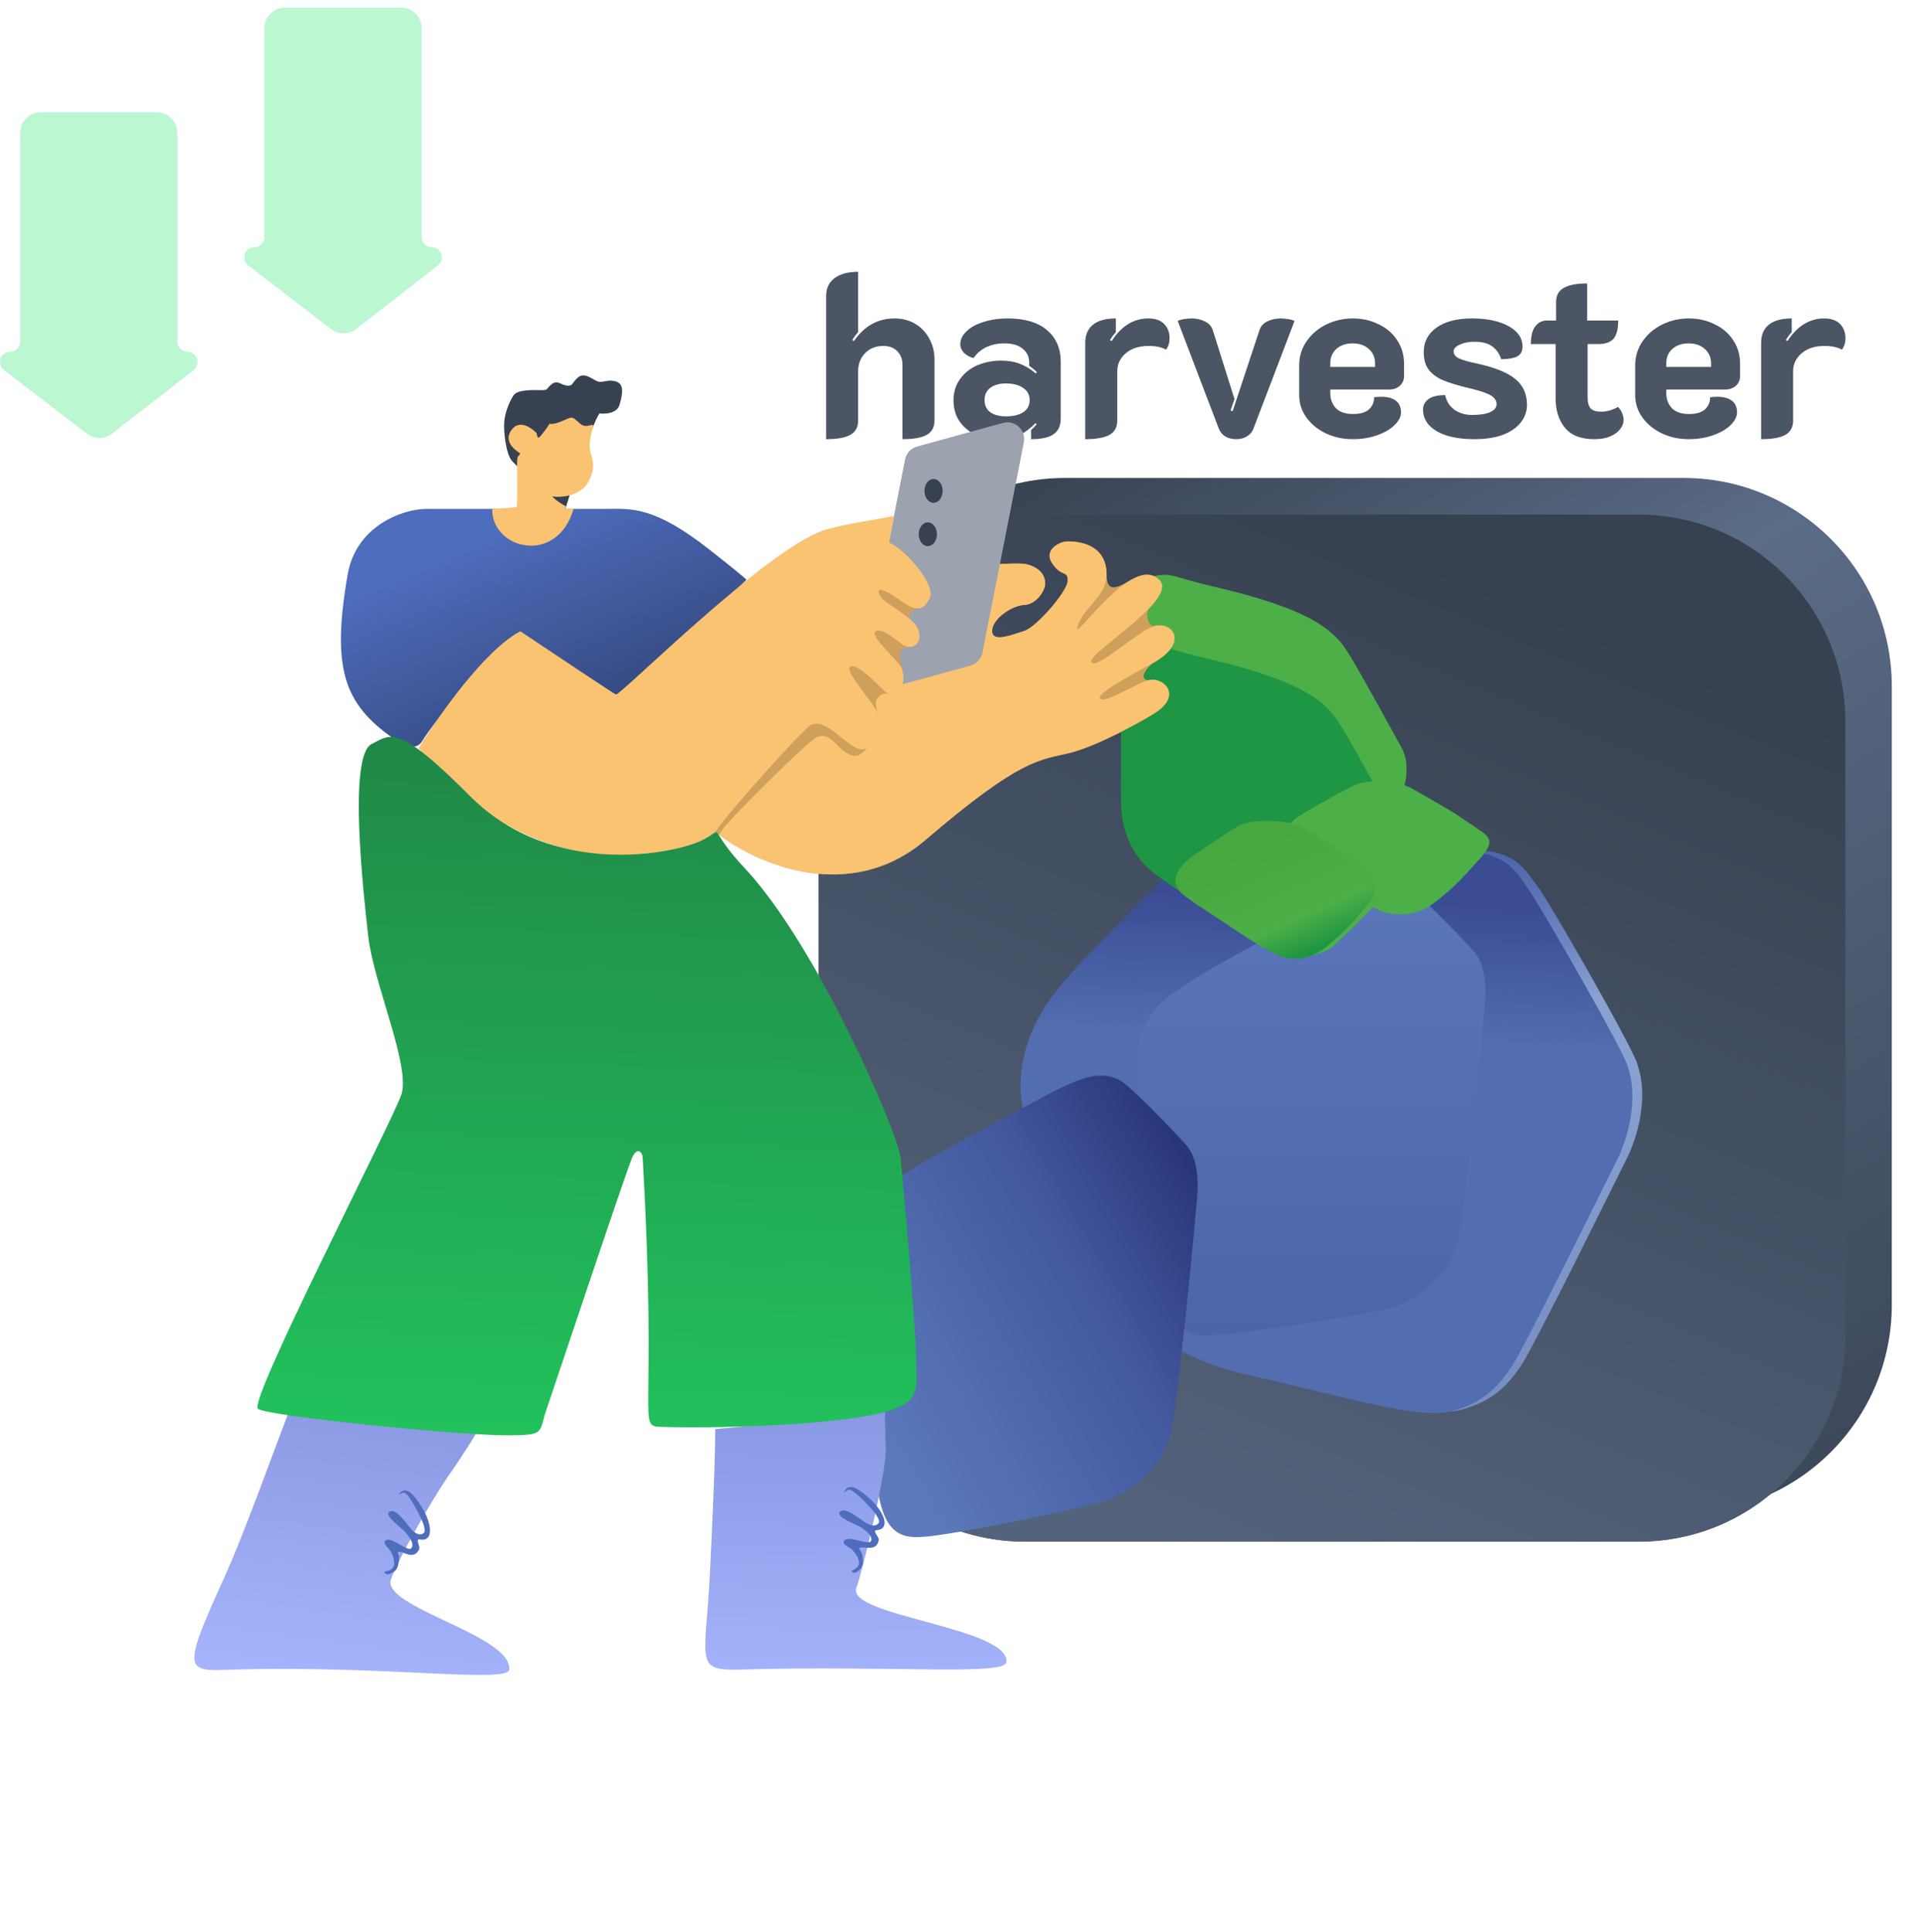 <svg width="131" height="132" viewBox="0 0 131 132" fill="none" xmlns="http://www.w3.org/2000/svg">
<g clip-path="url(#clip0_2196_49192)">
<path d="M58.56 46.883C58.56 39.026 64.93 32.656 72.787 32.656H115.052C122.909 32.656 129.278 39.026 129.278 46.883V89.147C129.278 97.004 122.909 103.374 115.052 103.374H72.787C64.93 103.374 58.56 97.004 58.56 89.147V46.883Z" fill="url(#paint0_linear_2196_49192)"/>
<path d="M55.938 49.276C55.938 41.48 62.257 35.16 70.053 35.16H111.988C119.784 35.16 126.103 41.48 126.103 49.276V91.21C126.103 99.006 119.784 105.326 111.988 105.326H70.053C62.257 105.326 55.938 99.006 55.938 91.21V49.276Z" fill="url(#paint1_linear_2196_49192)"/>
<g filter="url(#filter0_f_2196_49192)">
<path d="M55.938 49.276C55.938 41.48 62.257 35.16 70.053 35.16H111.988C119.784 35.16 126.103 41.48 126.103 49.276V91.21C126.103 99.006 119.784 105.326 111.988 105.326H70.053C62.257 105.326 55.938 99.006 55.938 91.21V49.276Z" fill="url(#paint2_linear_2196_49192)"/>
</g>
<path d="M105.038 60.513C105.744 61.367 111.922 72.154 111.922 72.826C112.649 74.953 111.922 77.639 111.194 79.094C110.466 80.549 104.868 91.91 103.972 93.253C103.077 94.597 102.013 95.772 99.775 96.332C97.536 96.891 91.774 95.1 86.121 93.869C80.469 92.638 77.294 89.537 76.119 87.41C74.943 85.284 71.85 79.766 70.787 76.464C69.723 73.162 71.132 70.011 72.296 68.349C73.863 66.11 76.267 63.927 79.851 60.233C83.14 56.844 84.61 55.644 87.017 55.252C89.423 54.861 93.58 59.819 94.475 59.987C95.371 60.155 98.157 58.246 99.831 58.107C103.639 57.789 104.326 59.651 105.038 60.513Z" fill="url(#paint3_linear_2196_49192)"/>
<g filter="url(#filter1_f_2196_49192)">
<path d="M104.366 60.626C105.037 61.508 111.25 72.267 111.25 72.938C111.977 75.065 111.25 77.751 110.522 79.207C109.795 80.662 104.196 92.023 103.3 93.366C102.405 94.709 101.342 95.885 99.103 96.444C96.864 97.004 91.102 95.213 85.449 93.982C79.797 92.75 76.622 89.65 75.447 87.523C74.272 85.396 71.178 79.878 70.115 76.576C69.051 73.274 70.46 70.124 71.624 68.461C73.191 66.222 75.595 64.04 79.179 60.346C82.468 56.957 83.938 55.757 86.345 55.365C88.751 54.973 93.132 60.099 94.028 60.267C94.923 60.435 97.485 58.359 99.159 58.219C102.967 57.902 103.71 59.764 104.366 60.626Z" fill="url(#paint4_linear_2196_49192)"/>
</g>
<g filter="url(#filter2_d_2196_49192)">
<path d="M77.187 55.533C77.11 54.732 77.2 47.502 77.187 46.62C77.006 45.001 78.714 43.892 80.377 44.395C82.975 45.183 84.636 45.36 87.428 46.354C90.156 47.325 91.274 48.327 91.959 49.34C92.643 50.353 94.653 54.05 95.814 56.148C96.256 56.946 96.293 58.572 95.426 59.933C94.891 60.772 92.294 63.738 91.118 64.634C90.165 65.359 87.876 65.55 87.148 64.991C86.392 64.409 80.377 60.57 79.301 59.674C78.05 58.633 77.355 57.268 77.187 55.533Z" fill="#4DAF47"/>
</g>
<path d="M95.666 89.155C94.516 89.713 84.081 91.226 82.681 91.226C80.107 91.477 80.051 89.155 79.659 87.7C79.267 86.245 77.812 78.69 77.589 74.1C77.365 69.511 79.491 68.28 81.114 67.217C82.737 66.153 84.696 65.09 88.054 63.299C92.475 60.941 94.378 59.605 96.225 60.613C96.841 60.949 99.359 63.523 100.647 64.922C101.934 66.321 101.43 68.784 101.318 70.295C101.206 71.806 100.143 82.551 99.695 84.51C99.12 87.029 97.512 88.26 95.666 89.155Z" fill="url(#paint5_linear_2196_49192)"/>
<g filter="url(#filter3_df_2196_49192)">
<path d="M94.998 89.366C93.848 89.924 83.452 91.993 82.053 91.993C79.871 92.217 79.237 90.874 78.863 88.02C78.667 86.525 77.144 78.9 76.921 74.311C76.697 69.722 78.823 68.491 80.447 67.427C82.07 66.364 84.028 65.301 87.386 63.51C91.807 61.152 93.71 59.816 95.557 60.824C96.173 61.16 98.691 63.734 99.979 65.133C101.266 66.532 100.762 68.995 100.65 70.506C100.538 72.017 99.475 82.762 99.027 84.721C98.451 87.24 96.844 88.471 94.998 89.366Z" fill="url(#paint6_linear_2196_49192)"/>
</g>
<path d="M77.182 55.533C77.104 54.732 77.194 47.502 77.182 46.621C77.001 45.001 78.708 43.892 80.371 44.395C82.969 45.183 84.63 45.36 87.423 46.354C90.15 47.325 91.268 48.327 91.953 49.34C92.637 50.353 94.647 54.051 95.809 56.148C96.25 56.946 96.289 58.425 95.479 59.821C94.472 61.556 91.982 63.81 91.112 64.634C90.242 65.457 87.87 65.551 87.143 64.991C86.386 64.409 80.371 60.57 79.295 59.674C78.044 58.633 77.35 57.268 77.182 55.533Z" fill="#4DAF47"/>
<g filter="url(#filter4_f_2196_49192)">
<path d="M76.63 55.42C76.552 54.619 76.642 47.389 76.63 46.508C76.449 44.888 78.156 43.779 79.819 44.283C82.417 45.07 84.079 45.248 86.871 46.242C89.598 47.213 90.716 48.214 91.401 49.227C92.085 50.24 94.095 53.938 95.257 56.036C95.699 56.834 95.838 58.358 95.085 59.785C94.879 60.176 91.546 63.831 90.677 64.654C89.807 65.478 87.319 65.438 86.591 64.878C85.834 64.296 79.819 60.457 78.743 59.562C77.492 58.52 76.798 57.155 76.63 55.42Z" fill="url(#paint7_linear_2196_49192)"/>
</g>
<g filter="url(#filter5_df_2196_49192)">
<path d="M85.715 56.583C85.216 56.784 81.94 58.55 81.454 58.992C80.648 59.723 80.454 60.669 81.237 61.396C81.703 61.83 83.156 62.712 84.763 63.803C86.331 64.866 86.418 64.744 87.145 65.136C87.872 65.528 89.54 65.741 90.839 64.8C92.462 63.625 93.249 62.617 94.028 61.778C95.12 60.603 94.868 60.267 94.253 59.82C93.604 59.348 93.245 59.148 92.686 58.756C92.161 58.389 90.205 57.279 89.465 56.863C88.513 56.328 86.517 56.261 85.715 56.583Z" fill="#4DAF47"/>
</g>
<g filter="url(#filter6_f_2196_49192)">
<path d="M84.681 56.41C84.199 56.651 81.584 58.376 81.099 58.817C80.293 59.548 80.004 60.337 80.787 61.065C81.253 61.498 82.706 62.38 84.314 63.471C85.881 64.534 86.384 64.758 87.112 65.15C87.839 65.543 89.058 65.81 90.357 64.87C91.981 63.695 92.964 62.343 93.691 61.559C93.892 61.342 94.163 60.281 93.603 59.778C93.007 59.241 92.653 58.94 92.148 58.546C91.643 58.152 89.755 56.948 89.015 56.532C88.063 55.996 85.688 55.906 84.681 56.41Z" fill="url(#paint8_linear_2196_49192)"/>
</g>
<path d="M56.453 20.227C56.453 19.706 56.639 19.303 57.012 19.016C57.395 18.719 57.938 18.57 58.64 18.57V22.695C58.48 22.865 58.347 23.046 58.241 23.237L58.353 23.3C59.066 22.27 59.991 21.756 61.13 21.756C61.662 21.756 62.13 21.878 62.535 22.122C62.95 22.366 63.274 22.706 63.508 23.141C63.742 23.566 63.859 24.044 63.859 24.574V28.731C63.859 29.188 63.679 29.517 63.317 29.718C62.955 29.91 62.407 30.005 61.673 30.005V24.909C61.673 24.548 61.556 24.245 61.322 24.001C61.098 23.757 60.779 23.635 60.364 23.635C59.853 23.635 59.438 23.799 59.119 24.128C58.8 24.458 58.64 24.872 58.64 25.371V28.731C58.64 29.188 58.459 29.517 58.097 29.718C57.735 29.91 57.187 30.005 56.453 30.005V20.227Z" fill="#4B5563"/>
<path d="M68.128 30.005C67.607 30.005 67.117 29.904 66.66 29.703C66.213 29.49 65.851 29.188 65.574 28.795C65.298 28.391 65.159 27.908 65.159 27.346C65.159 26.783 65.308 26.3 65.606 25.896C65.904 25.482 66.298 25.169 66.787 24.957C67.287 24.744 67.83 24.638 68.415 24.638C68.905 24.638 69.336 24.712 69.708 24.861C70.091 25.01 70.448 25.227 70.778 25.514L70.858 25.419C70.634 25.217 70.459 25.073 70.331 24.988V24.782C70.331 24.378 70.182 24.059 69.884 23.826C69.597 23.582 69.187 23.46 68.655 23.46C68.187 23.46 67.772 23.544 67.41 23.714C67.048 23.884 66.755 24.134 66.532 24.463C66.277 24.399 66.058 24.282 65.877 24.113C65.707 23.932 65.622 23.736 65.622 23.523C65.622 23.194 65.766 22.897 66.053 22.631C66.34 22.355 66.729 22.143 67.218 21.994C67.719 21.835 68.266 21.756 68.862 21.756C70.022 21.756 70.916 22.021 71.544 22.552C72.172 23.083 72.486 23.805 72.486 24.718V28.588C72.486 29.087 72.321 29.448 71.991 29.671C71.672 29.894 71.161 30.005 70.459 30.005V29.384C70.618 29.235 70.746 29.103 70.842 28.986L70.762 28.906C70.411 29.267 70.044 29.543 69.66 29.734C69.277 29.915 68.767 30.005 68.128 30.005ZM68.735 28.444C69.246 28.444 69.645 28.349 69.932 28.158C70.219 27.967 70.363 27.691 70.363 27.33C70.363 26.979 70.214 26.703 69.916 26.502C69.629 26.3 69.235 26.199 68.735 26.199C68.288 26.199 67.931 26.3 67.665 26.502C67.41 26.703 67.282 26.979 67.282 27.33C67.282 27.691 67.41 27.967 67.665 28.158C67.931 28.349 68.288 28.444 68.735 28.444Z" fill="#4B5563"/>
<path d="M78.487 23.635C77.848 23.635 77.332 23.799 76.938 24.128C76.545 24.458 76.348 24.872 76.348 25.371V28.731C76.348 29.188 76.167 29.517 75.805 29.718C75.454 29.91 74.906 30.005 74.161 30.005V23.412C74.161 22.881 74.337 22.472 74.688 22.186C75.039 21.899 75.56 21.756 76.252 21.756V22.695C76.092 22.865 75.959 23.046 75.853 23.237L75.965 23.3C76.635 22.27 77.47 21.756 78.471 21.756C78.95 21.756 79.311 21.883 79.556 22.138C79.801 22.393 79.923 22.716 79.923 23.109C79.923 23.407 79.843 23.667 79.684 23.89C79.386 23.72 78.987 23.635 78.487 23.635Z" fill="#4B5563"/>
<path d="M84.473 30.005C84.185 30.005 83.935 29.942 83.722 29.814C83.52 29.687 83.376 29.512 83.291 29.288L80.482 21.931C80.557 21.878 80.695 21.835 80.897 21.803C81.11 21.771 81.285 21.756 81.424 21.756C81.764 21.756 82.068 21.825 82.334 21.962C82.61 22.09 82.791 22.286 82.876 22.552L84.361 27.266L84.09 28.046L84.233 28.094L86.069 22.552C86.154 22.286 86.329 22.09 86.596 21.962C86.872 21.825 87.181 21.756 87.521 21.756C87.66 21.756 87.83 21.771 88.032 21.803C88.245 21.835 88.389 21.878 88.463 21.931L85.654 29.288C85.569 29.512 85.42 29.687 85.207 29.814C85.005 29.942 84.76 30.005 84.473 30.005Z" fill="#4B5563"/>
<path d="M92.436 30.005C91.776 30.005 91.164 29.872 90.6 29.607C90.047 29.342 89.605 28.981 89.275 28.524C88.945 28.067 88.781 27.558 88.781 26.995V24.957C88.781 24.362 88.945 23.821 89.275 23.332C89.616 22.833 90.068 22.446 90.632 22.17C91.196 21.893 91.803 21.756 92.452 21.756C93.09 21.756 93.675 21.888 94.207 22.154C94.75 22.409 95.176 22.775 95.484 23.253C95.793 23.72 95.947 24.251 95.947 24.845V25.705C95.947 25.96 95.852 26.178 95.66 26.358C95.469 26.528 95.224 26.613 94.926 26.613H90.903V26.836C90.903 27.261 91.031 27.611 91.287 27.887C91.552 28.152 91.941 28.285 92.452 28.285C92.952 28.285 93.319 28.179 93.553 27.967C93.787 27.744 93.904 27.468 93.904 27.139C94.117 27.117 94.277 27.107 94.383 27.107C94.819 27.107 95.155 27.197 95.389 27.377C95.623 27.558 95.74 27.823 95.74 28.174C95.74 28.46 95.596 28.747 95.309 29.034C95.022 29.32 94.623 29.554 94.112 29.734C93.612 29.915 93.053 30.005 92.436 30.005ZM93.968 25.068V24.845C93.968 24.421 93.824 24.086 93.537 23.842C93.26 23.587 92.893 23.46 92.436 23.46C91.978 23.46 91.606 23.587 91.318 23.842C91.042 24.086 90.903 24.421 90.903 24.845V25.068H93.968Z" fill="#4B5563"/>
<path d="M100.755 30.005C99.669 30.005 98.813 29.825 98.185 29.464C97.557 29.092 97.243 28.598 97.243 27.983C97.243 27.706 97.36 27.473 97.594 27.282C97.839 27.091 98.228 26.995 98.76 26.995C98.845 27.42 99.058 27.754 99.398 27.998C99.739 28.232 100.138 28.349 100.595 28.349C101.127 28.349 101.537 28.285 101.824 28.158C102.122 28.03 102.271 27.845 102.271 27.6C102.271 27.388 102.154 27.202 101.92 27.043C101.686 26.884 101.218 26.719 100.515 26.549C99.696 26.358 99.058 26.167 98.6 25.976C98.153 25.774 97.823 25.525 97.61 25.227C97.397 24.93 97.291 24.537 97.291 24.049C97.291 23.359 97.578 22.807 98.153 22.393C98.738 21.968 99.552 21.756 100.595 21.756C101.617 21.756 102.447 21.931 103.085 22.281C103.724 22.631 104.043 23.099 104.043 23.683C104.043 23.98 103.931 24.198 103.708 24.335C103.484 24.463 103.112 24.532 102.59 24.543C102.452 24.139 102.239 23.842 101.952 23.651C101.675 23.449 101.276 23.348 100.755 23.348C100.382 23.348 100.052 23.412 99.765 23.539C99.478 23.667 99.334 23.821 99.334 24.001C99.334 24.203 99.451 24.362 99.685 24.479C99.93 24.596 100.334 24.712 100.898 24.829C102.122 25.095 103 25.445 103.532 25.88C104.075 26.316 104.346 26.905 104.346 27.648C104.346 28.105 104.203 28.513 103.915 28.874C103.628 29.235 103.213 29.517 102.67 29.718C102.128 29.91 101.489 30.005 100.755 30.005Z" fill="#4B5563"/>
<path d="M108.938 30.005C108.033 30.005 107.368 29.745 106.943 29.225C106.517 28.705 106.304 28.036 106.304 27.218V23.507H104.612C104.612 22.966 104.713 22.562 104.915 22.297C105.118 22.032 105.384 21.899 105.713 21.899H106.336V20.641C106.336 20.184 106.512 19.86 106.863 19.669C107.214 19.468 107.746 19.367 108.459 19.367V21.899H110.582C110.582 22.472 110.475 22.886 110.263 23.141C110.05 23.385 109.699 23.507 109.209 23.507H108.491V27.139C108.491 27.489 108.56 27.744 108.698 27.903C108.837 28.052 109.076 28.126 109.417 28.126C109.789 28.126 110.172 28.02 110.566 27.807C110.683 27.914 110.773 28.046 110.837 28.206C110.912 28.365 110.949 28.524 110.949 28.683C110.949 28.896 110.875 29.103 110.726 29.304C110.577 29.506 110.348 29.676 110.039 29.814C109.741 29.942 109.374 30.005 108.938 30.005Z" fill="#4B5563"/>
<path d="M115.397 30.005C114.737 30.005 114.125 29.872 113.561 29.607C113.008 29.342 112.566 28.981 112.236 28.524C111.906 28.067 111.741 27.558 111.741 26.995V24.957C111.741 24.362 111.906 23.821 112.236 23.332C112.577 22.833 113.029 22.446 113.593 22.17C114.157 21.893 114.763 21.756 115.413 21.756C116.051 21.756 116.636 21.888 117.168 22.154C117.711 22.409 118.137 22.775 118.445 23.253C118.754 23.72 118.908 24.251 118.908 24.845V25.705C118.908 25.96 118.813 26.178 118.621 26.358C118.429 26.528 118.185 26.613 117.887 26.613H113.864V26.836C113.864 27.261 113.992 27.611 114.247 27.887C114.513 28.152 114.902 28.285 115.413 28.285C115.913 28.285 116.28 28.179 116.514 27.967C116.748 27.744 116.865 27.468 116.865 27.139C117.078 27.117 117.238 27.107 117.344 27.107C117.78 27.107 118.116 27.197 118.35 27.377C118.584 27.558 118.701 27.823 118.701 28.174C118.701 28.46 118.557 28.747 118.27 29.034C117.982 29.32 117.583 29.554 117.073 29.734C116.573 29.915 116.014 30.005 115.397 30.005ZM116.929 25.068V24.845C116.929 24.421 116.785 24.086 116.498 23.842C116.221 23.587 115.854 23.46 115.397 23.46C114.939 23.46 114.567 23.587 114.279 23.842C114.003 24.086 113.864 24.421 113.864 24.845V25.068H116.929Z" fill="#4B5563"/>
<path d="M124.673 23.635C124.035 23.635 123.519 23.799 123.125 24.128C122.731 24.458 122.535 24.872 122.535 25.371V28.731C122.535 29.188 122.354 29.517 121.992 29.718C121.641 29.91 121.093 30.005 120.348 30.005V23.412C120.348 22.881 120.523 22.472 120.874 22.186C121.226 21.899 121.747 21.756 122.439 21.756V22.695C122.279 22.865 122.146 23.046 122.04 23.237L122.151 23.3C122.822 22.27 123.657 21.756 124.657 21.756C125.136 21.756 125.498 21.883 125.743 22.138C125.988 22.393 126.11 22.716 126.11 23.109C126.11 23.407 126.03 23.667 125.871 23.89C125.573 23.72 125.174 23.635 124.673 23.635Z" fill="#4B5563"/>
<path d="M63.263 57.369C58.017 61.861 51.596 58.962 49.041 56.951C50.469 51.9 63.088 39.66 63.68 39.271C64.273 38.883 69.256 38.309 70.199 38.562C71.141 38.815 71.423 39.378 71.423 39.864C71.423 40.349 70.83 41.292 69.995 41.331C69.159 41.369 67.799 42.273 67.799 43.108C67.799 43.944 69.188 43.351 69.995 43.108C70.801 42.865 72.967 40.398 72.967 39.66C72.967 38.921 72.525 39.475 71.87 38.436C71.331 37.581 72.375 36.988 72.967 36.988C73.56 36.988 75.619 37.086 75.619 39.271C75.619 40.748 76.678 39.912 77.242 39.66C77.805 39.407 78.203 39.378 79.078 39.767C79.835 40.103 78.728 41.068 78.524 41.515C78.139 42.359 78.65 42.933 79.281 42.933C80.025 42.933 80.321 43.827 79.855 44.342C79.594 44.63 79.486 44.858 79.078 45.08C78.737 45.265 77.386 46.508 78.728 46.508C79.719 46.508 80.496 47.548 78.932 48.704C78.449 49.061 75.114 50.948 73.094 51.443C71.073 51.938 69.82 51.754 63.263 57.369Z" fill="#CEA05C"/>
<path d="M63.263 57.369C58.017 61.861 51.596 58.962 49.041 56.951C50.469 51.9 63.088 39.66 63.68 39.271C64.273 38.883 69.256 38.309 70.199 38.562C71.141 38.815 71.423 39.378 71.423 39.864C71.423 40.349 70.83 41.292 69.995 41.331C69.159 41.369 67.799 42.273 67.799 43.108C67.799 43.944 69.188 43.351 69.995 43.108C70.801 42.865 72.967 40.398 72.967 39.66C72.967 38.921 72.525 39.475 71.87 38.436C71.331 37.581 72.375 36.988 72.967 36.988C73.56 36.988 75.619 37.086 75.619 39.271C75.619 40.748 74.016 41.505 73.638 42.797C73.259 44.089 77.436 37.62 79.262 39.66C80.468 41.006 74.337 44.594 74.58 45.226C74.823 45.857 77.63 43.215 78.815 42.797C80 42.38 81.341 43.779 78.932 45.226C78.599 45.426 74.959 47.276 75.163 47.693C75.367 48.111 77.047 47.033 78.291 46.528C79.426 46.066 80.904 47.48 78.932 48.704C78.422 49.02 75.114 50.948 73.094 51.443C71.073 51.938 69.82 51.754 63.263 57.369Z" fill="#FAC372"/>
<path d="M23.76 39.243C22.633 45.694 23.527 48.079 26.83 50.415C26.963 50.509 28.316 51.532 28.841 50.648C29.535 49.478 34.172 43.527 35.619 43.527C36.027 43.527 41.459 47.588 42.227 47.471C42.841 47.378 48.344 42.187 51.018 39.603C50.173 38.874 49.046 37.998 48.522 37.582C44.694 34.551 43.111 34.765 41.498 34.765H32.435H29.171C27.558 34.765 24.346 35.888 23.76 39.243Z" fill="url(#paint9_linear_2196_49192)"/>
<path d="M68.778 113.551C68.704 114.507 60.832 113.765 50.622 114.066C47.397 114.161 48.213 113.551 48.514 107.48C48.65 104.736 48.887 99.631 48.874 97.639C53.101 97.274 58.319 96.642 60.531 96.25C60.411 96.613 60.531 98.039 60.531 99.067C60.531 100.767 58.973 107.207 58.52 108.49C57.84 110.413 68.963 111.181 68.778 113.551Z" fill="url(#paint10_linear_2196_49192)"/>
<path d="M34.8 114.067C34.726 115.024 26.2 113.766 15.99 114.067C12.765 114.163 12.287 114.427 15.274 107.899C16.634 104.926 18.636 99.321 19.85 96.154C24.078 95.789 30.811 97.45 33.022 97.058C32.903 97.421 31.536 99.564 30.808 100.594C29.422 102.552 27.171 106.616 26.718 107.899C26.038 109.822 34.985 111.697 34.8 114.067Z" fill="url(#paint11_linear_2196_49192)"/>
<path d="M40.962 28.247C40.442 29.016 39.159 33.036 38.582 34.95C37.961 34.59 35.445 31.948 35.007 31.511C34.57 31.073 34.395 29.412 34.463 28.762C34.531 28.111 34.833 27.401 35.095 27.013C35.357 26.624 36.29 26.644 36.902 26.654C37.514 26.663 37.261 26.605 37.679 26.265C38.097 25.925 38.281 26.284 38.728 26.343C39.175 26.401 39.049 26.168 39.505 25.779C39.962 25.391 40.545 25.983 40.885 26.071C41.225 26.158 41.574 25.886 42.118 26.071C42.662 26.255 42.546 26.935 42.332 27.664C42.161 28.247 41.348 28.295 40.962 28.247Z" fill="#374151"/>
<path d="M58.597 101.738C58.231 101.513 57.825 101.538 57.701 101.93C57.642 102.055 57.831 101.821 57.971 101.78C58.111 101.739 58.369 101.863 59.169 102.676C59.844 103.363 60.181 103.87 60.041 104.056C59.901 104.243 59.571 104.36 58.98 103.918C58.378 103.468 57.648 102.958 57.38 103.315C57.113 103.673 58.592 104.161 58.872 104.371C59.204 104.62 59.492 104.822 59.539 105.1C59.665 105.841 57.993 104.767 57.67 105.279C57.52 105.518 58.066 105.707 58.244 105.891C58.539 106.194 58.799 106.643 58.677 106.918C58.499 107.318 57.972 107.292 58.293 107.431C58.476 107.511 58.712 107.308 58.879 107.069C59.046 106.83 58.956 106.302 58.876 106.084C58.796 105.867 58.411 105.651 59.243 105.74C59.827 105.802 59.977 105.537 60.046 105.25C60.116 104.962 59.511 104.57 59.964 104.533C60.416 104.495 60.723 104.069 60.096 103.139C59.718 102.577 59.053 102.02 58.597 101.738Z" fill="#4E6DBD"/>
<path d="M28.2 102.116C27.911 101.799 27.514 101.71 27.287 102.053C27.195 102.156 27.442 101.984 27.587 101.983C27.733 101.983 27.947 102.173 28.491 103.176C28.95 104.022 29.133 104.602 28.948 104.743C28.762 104.884 28.412 104.905 27.966 104.317C27.512 103.717 26.952 103.026 26.595 103.295C26.239 103.565 27.525 104.443 27.736 104.722C27.987 105.053 28.208 105.328 28.176 105.607C28.092 106.354 26.782 104.86 26.331 105.263C26.12 105.451 26.593 105.783 26.713 106.009C26.913 106.382 27.039 106.885 26.845 107.116C26.563 107.451 26.065 107.281 26.334 107.503C26.488 107.63 26.771 107.501 26.998 107.317C27.224 107.133 27.283 106.601 27.267 106.37C27.25 106.139 26.94 105.825 27.715 106.14C28.259 106.361 28.476 106.148 28.622 105.891C28.769 105.634 28.296 105.09 28.741 105.18C29.187 105.269 29.599 104.944 29.254 103.877C29.046 103.232 28.561 102.513 28.2 102.116Z" fill="#4E6DBD"/>
<path d="M40.239 32.858C39.71 33.915 38.347 34.004 37.732 33.917C38.028 34.228 38.477 34.493 38.665 34.587C38.665 34.735 38.63 34.676 38.63 34.748L39.203 34.738C38.115 38.595 33.735 37.575 33.637 34.903C33.629 34.671 33.792 34.806 35.318 34.641C35.395 32.956 35.269 31.367 35.385 31.202C35.461 31.096 35.595 31.003 35.517 30.954C35.08 30.682 34.381 30.07 35.002 29.312C35.624 28.555 36.596 29.487 36.664 29.594C36.732 29.701 36.664 30.119 36.974 29.749C37.111 29.587 37.395 29.218 37.548 28.953C38.043 29.04 38.82 28.535 39.024 28.535C39.228 28.535 39.306 28.652 39.656 28.953C40.005 29.254 40.355 29.001 40.501 29.031C40.647 29.06 40.336 29.487 40.297 30.381C40.258 31.275 40.899 31.537 40.239 32.858Z" fill="#FAC372"/>
<path d="M61.849 31.392C61.933 30.966 62.251 30.623 62.671 30.508L68.535 28.894C69.357 28.668 70.13 29.385 69.965 30.221L67.138 44.589C67.054 45.015 66.736 45.358 66.317 45.473L60.453 47.087C59.63 47.314 58.858 46.596 59.022 45.76L61.849 31.392Z" fill="#9CA3AF"/>
<path d="M35.559 43.136C33.127 44.402 29.922 48.98 28.623 51.111C37.22 61.835 48.605 58.28 49.353 56.706C49.569 56.253 55.318 50.499 55.862 50.334C56.853 50.033 57.037 51.062 58.077 51.558C59.116 52.053 59.903 50.11 59.99 48.954C60.015 48.634 59.728 48.148 59.913 47.798C60.181 47.29 60.543 47.361 60.894 47.449C61.399 47.575 61.681 46.383 61.681 46.04C61.681 45.467 61.389 45.078 61.535 44.602C61.592 44.416 61.788 44.175 62.166 44.175C62.623 44.175 62.527 43.815 62.574 43.563C62.708 42.847 62.526 42.805 62.312 42.523C62.098 42.242 61.904 41.863 62.778 41.494C63.021 41.391 62.914 41.144 63.264 40.862C64.029 40.246 61.727 37.793 60.552 37.249L60.727 35.879C59.312 36.17 57.57 35.807 56.299 36.238C52.267 37.608 42.34 47.585 42.087 47.458C41.885 47.357 37.651 44.534 35.559 43.136Z" fill="#CEA05C"/>
<path d="M35.559 43.138C33.127 44.405 29.922 48.983 28.623 51.113C37.22 61.838 48.324 58.137 49.072 56.563C49.287 56.11 54.958 49.647 55.502 49.481C56.493 49.181 57.504 50.618 58.543 51.113C59.582 51.609 60.35 49.746 60.02 48.84C59.679 47.908 57.63 45.839 58.125 45.547C58.621 45.256 60.29 47.11 60.573 47.334C61.273 47.888 61.982 46.897 61.651 45.741C61.495 45.192 59.378 43.468 59.835 43.138C60.291 42.808 61.431 43.916 61.768 44.09C62.672 44.556 63.264 43.42 62.438 42.536C61.941 42.004 60.457 41.137 60.243 40.855C60.029 40.573 59.748 39.942 60.826 40.564C61.904 41.185 62.827 42.322 63.536 40.855C63.964 39.971 61.941 37.611 60.766 37.067L61.086 35.25C59.671 35.541 57.57 35.809 56.299 36.241C52.267 37.611 42.34 47.587 42.087 47.461C41.885 47.36 37.651 44.537 35.559 43.138Z" fill="#FAC372"/>
<path d="M60.808 96.371C57.995 97.262 50.304 97.624 45.265 97.488C43.439 97.439 44.964 97.488 43.915 79.07C43.896 78.742 43.565 78.312 43.206 79.07C42.846 79.828 37.72 95.229 37.358 96.255C36.785 97.877 37.358 98.062 34.638 98.062C31.365 98.062 18.337 96.76 17.628 96.255C16.919 95.75 26.789 76.69 27.43 74.776C28.071 72.863 25.526 67.16 25.166 63.974C24.807 60.788 23.794 51.621 25.4 50.831C26.663 50.209 27.1 49.335 32.073 54.347C37.806 60.125 46.237 58.282 47.966 57.417C49.695 56.553 48.16 56.407 50.88 59.302C55.851 64.592 61.352 77.38 61.537 79.07C61.722 80.764 62.615 91.203 62.615 92.981C62.615 94.759 62.926 95.701 60.808 96.371Z" fill="url(#paint12_linear_2196_49192)"/>
<ellipse cx="63.795" cy="33.539" rx="0.621" ry="0.813" fill="#374151"/>
<ellipse cx="63.403" cy="36.5" rx="0.621" ry="0.813" fill="#374151"/>
<path d="M18.064 1.942C18.064 1.159 18.695 0.523 19.472 0.523L27.405 0.523C28.183 0.523 28.813 1.159 28.813 1.942V16.191C28.813 16.576 29.122 16.887 29.503 16.887C30.162 16.887 30.447 17.729 29.925 18.134L24.34 22.476C23.836 22.868 23.134 22.87 22.627 22.482L16.96 18.132C16.436 17.73 16.718 16.887 17.377 16.887C17.756 16.887 18.064 16.577 18.064 16.194V1.942Z" fill="#BBF7D0"/>
<path d="M1.377 9.091C1.377 8.307 2.007 7.672 2.785 7.672L10.718 7.672C11.495 7.672 12.126 8.307 12.126 9.091V23.34C12.126 23.724 12.435 24.036 12.816 24.036C13.475 24.036 13.759 24.877 13.238 25.282L7.653 29.625C7.149 30.017 6.446 30.019 5.94 29.63L0.272 25.28C-0.251 24.878 0.031 24.036 0.689 24.036C1.069 24.036 1.377 23.725 1.377 23.342V9.091Z" fill="#BBF7D0"/>
</g>
<defs>
<filter id="filter0_f_2196_49192" x="55.237" y="34.46" width="71.566" height="71.564" filterUnits="userSpaceOnUse" color-interpolation-filters="sRGB">
<feFlood flood-opacity="0" result="BackgroundImageFix"/>
<feBlend mode="normal" in="SourceGraphic" in2="BackgroundImageFix" result="shape"/>
<feGaussianBlur stdDeviation="0.35" result="effect1_foregroundBlur_2196_49192"/>
</filter>
<filter id="filter1_f_2196_49192" x="69.238" y="54.844" width="42.812" height="42.207" filterUnits="userSpaceOnUse" color-interpolation-filters="sRGB">
<feFlood flood-opacity="0" result="BackgroundImageFix"/>
<feBlend mode="normal" in="SourceGraphic" in2="BackgroundImageFix" result="shape"/>
<feGaussianBlur stdDeviation="0.25" result="effect1_foregroundBlur_2196_49192"/>
</filter>
<filter id="filter2_d_2196_49192" x="-12.644" y="-50.527" width="198.563" height="200.643" filterUnits="userSpaceOnUse" color-interpolation-filters="sRGB">
<feFlood flood-opacity="0" result="BackgroundImageFix"/>
<feColorMatrix in="SourceAlpha" type="matrix" values="0 0 0 0 0 0 0 0 0 0 0 0 0 0 0 0 0 0 127 0" result="hardAlpha"/>
<feOffset dy="-5"/>
<feGaussianBlur stdDeviation="44.9"/>
<feComposite in2="hardAlpha" operator="out"/>
<feColorMatrix type="matrix" values="0 0 0 0 0 0 0 0 0 0 0 0 0 0 0 0 0 0 0.25 0"/>
<feBlend mode="normal" in2="BackgroundImageFix" result="effect1_dropShadow_2196_49192"/>
<feBlend mode="normal" in="SourceGraphic" in2="effect1_dropShadow_2196_49192" result="shape"/>
</filter>
<filter id="filter3_df_2196_49192" x="25.004" y="40.584" width="89.737" height="97.331" filterUnits="userSpaceOnUse" color-interpolation-filters="sRGB">
<feFlood flood-opacity="0" result="BackgroundImageFix"/>
<feColorMatrix in="SourceAlpha" type="matrix" values="0 0 0 0 0 0 0 0 0 0 0 0 0 0 0 0 0 0 127 0" result="hardAlpha"/>
<feOffset dx="-19" dy="13"/>
<feGaussianBlur stdDeviation="16.45"/>
<feComposite in2="hardAlpha" operator="out"/>
<feColorMatrix type="matrix" values="0 0 0 0 0 0 0 0 0 0 0 0 0 0 0 0 0 0 0.25 0"/>
<feBlend mode="normal" in2="BackgroundImageFix" result="effect1_dropShadow_2196_49192"/>
<feBlend mode="normal" in="SourceGraphic" in2="effect1_dropShadow_2196_49192" result="shape"/>
<feGaussianBlur stdDeviation="0.25" result="effect2_foregroundBlur_2196_49192"/>
</filter>
<filter id="filter4_f_2196_49192" x="76.098" y="43.66" width="20.021" height="22.129" filterUnits="userSpaceOnUse" color-interpolation-filters="sRGB">
<feFlood flood-opacity="0" result="BackgroundImageFix"/>
<feBlend mode="normal" in="SourceGraphic" in2="BackgroundImageFix" result="shape"/>
<feGaussianBlur stdDeviation="0.25" result="effect1_foregroundBlur_2196_49192"/>
</filter>
<filter id="filter5_df_2196_49192" x="74.64" y="40.287" width="40.241" height="35.282" filterUnits="userSpaceOnUse" color-interpolation-filters="sRGB">
<feFlood flood-opacity="0" result="BackgroundImageFix"/>
<feColorMatrix in="SourceAlpha" type="matrix" values="0 0 0 0 0 0 0 0 0 0 0 0 0 0 0 0 0 0 127 0" result="hardAlpha"/>
<feOffset dx="7" dy="-3"/>
<feGaussianBlur stdDeviation="6.55"/>
<feComposite in2="hardAlpha" operator="out"/>
<feColorMatrix type="matrix" values="0 0 0 0 0 0 0 0 0 0 0 0 0 0 0 0 0 0 0.22 0"/>
<feBlend mode="normal" in2="BackgroundImageFix" result="effect1_dropShadow_2196_49192"/>
<feBlend mode="normal" in="SourceGraphic" in2="effect1_dropShadow_2196_49192" result="shape"/>
<feGaussianBlur stdDeviation="0.25" result="effect2_foregroundBlur_2196_49192"/>
</filter>
<filter id="filter6_f_2196_49192" x="79.826" y="55.578" width="14.609" height="10.434" filterUnits="userSpaceOnUse" color-interpolation-filters="sRGB">
<feFlood flood-opacity="0" result="BackgroundImageFix"/>
<feBlend mode="normal" in="SourceGraphic" in2="BackgroundImageFix" result="shape"/>
<feGaussianBlur stdDeviation="0.25" result="effect1_foregroundBlur_2196_49192"/>
</filter>
<linearGradient id="paint0_linear_2196_49192" x1="144.894" y1="100.608" x2="90.037" y2="6.51" gradientUnits="userSpaceOnUse">
<stop stop-color="#374151"/>
<stop offset="0.622" stop-color="#5B6C87"/>
<stop offset="0.892" stop-color="#374151"/>
</linearGradient>
<linearGradient id="paint1_linear_2196_49192" x1="91.02" y1="35.16" x2="64.125" y2="99.403" gradientUnits="userSpaceOnUse">
<stop stop-color="#374151" stop-opacity="0"/>
<stop offset="1" stop-color="#54637C"/>
</linearGradient>
<linearGradient id="paint2_linear_2196_49192" x1="91.02" y1="35.16" x2="64.125" y2="99.403" gradientUnits="userSpaceOnUse">
<stop stop-color="#374151"/>
<stop offset="1" stop-color="#54637C"/>
</linearGradient>
<linearGradient id="paint3_linear_2196_49192" x1="91.317" y1="55.23" x2="91.317" y2="96.437" gradientUnits="userSpaceOnUse">
<stop offset="0.08" stop-color="#4E66AB"/>
<stop offset="0.23" stop-color="#7088C1"/>
<stop offset="0.312" stop-color="#88A1D1"/>
<stop offset="0.43" stop-color="#88A1D1"/>
<stop offset="1" stop-color="#778CC2"/>
</linearGradient>
<linearGradient id="paint4_linear_2196_49192" x1="90.67" y1="57.805" x2="90.11" y2="71.069" gradientUnits="userSpaceOnUse">
<stop offset="0.273" stop-color="#3B4C94"/>
<stop offset="1" stop-color="#526DB0"/>
</linearGradient>
<linearGradient id="paint5_linear_2196_49192" x1="89.541" y1="60.273" x2="89.541" y2="91.245" gradientUnits="userSpaceOnUse">
<stop stop-color="#5A77B9"/>
<stop offset="1" stop-color="#4C64A9"/>
</linearGradient>
<linearGradient id="paint6_linear_2196_49192" x1="101.585" y1="68.767" x2="77.744" y2="82.703" gradientUnits="userSpaceOnUse">
<stop stop-color="#2A367B"/>
<stop offset="0.364" stop-color="#43589E"/>
<stop offset="1" stop-color="#5B79BB"/>
</linearGradient>
<linearGradient id="paint7_linear_2196_49192" x1="77.016" y1="56.686" x2="96.269" y2="53.104" gradientUnits="userSpaceOnUse">
<stop stop-color="#1E9543"/>
<stop offset="1" stop-color="#1E9744"/>
</linearGradient>
<linearGradient id="paint8_linear_2196_49192" x1="90.725" y1="64.637" x2="86.639" y2="55.459" gradientUnits="userSpaceOnUse">
<stop offset="0.012" stop-color="#1E9543"/>
<stop offset="0.257" stop-color="#4DAF47"/>
<stop offset="0.835" stop-color="#47A741"/>
</linearGradient>
<linearGradient id="paint9_linear_2196_49192" x1="37.158" y1="34.762" x2="46.706" y2="56.584" gradientUnits="userSpaceOnUse">
<stop stop-color="#4E6DBD"/>
<stop offset="1" stop-color="#243257"/>
</linearGradient>
<linearGradient id="paint10_linear_2196_49192" x1="54.886" y1="115.594" x2="55.241" y2="92.841" gradientUnits="userSpaceOnUse">
<stop stop-color="#A5B4FC"/>
<stop offset="1" stop-color="#8393DF"/>
</linearGradient>
<linearGradient id="paint11_linear_2196_49192" x1="25.369" y1="115.242" x2="28.213" y2="94.621" gradientUnits="userSpaceOnUse">
<stop stop-color="#A5B4FC"/>
<stop offset="1" stop-color="#8897DF"/>
</linearGradient>
<linearGradient id="paint12_linear_2196_49192" x1="29.994" y1="100.667" x2="32.127" y2="46.627" gradientUnits="userSpaceOnUse">
<stop stop-color="#22C55E"/>
<stop offset="1" stop-color="#208345"/>
</linearGradient>
<clipPath id="clip0_2196_49192">
<rect width="131" height="131" fill="white" transform="translate(0 0.523)"/>
</clipPath>
</defs>
</svg>
